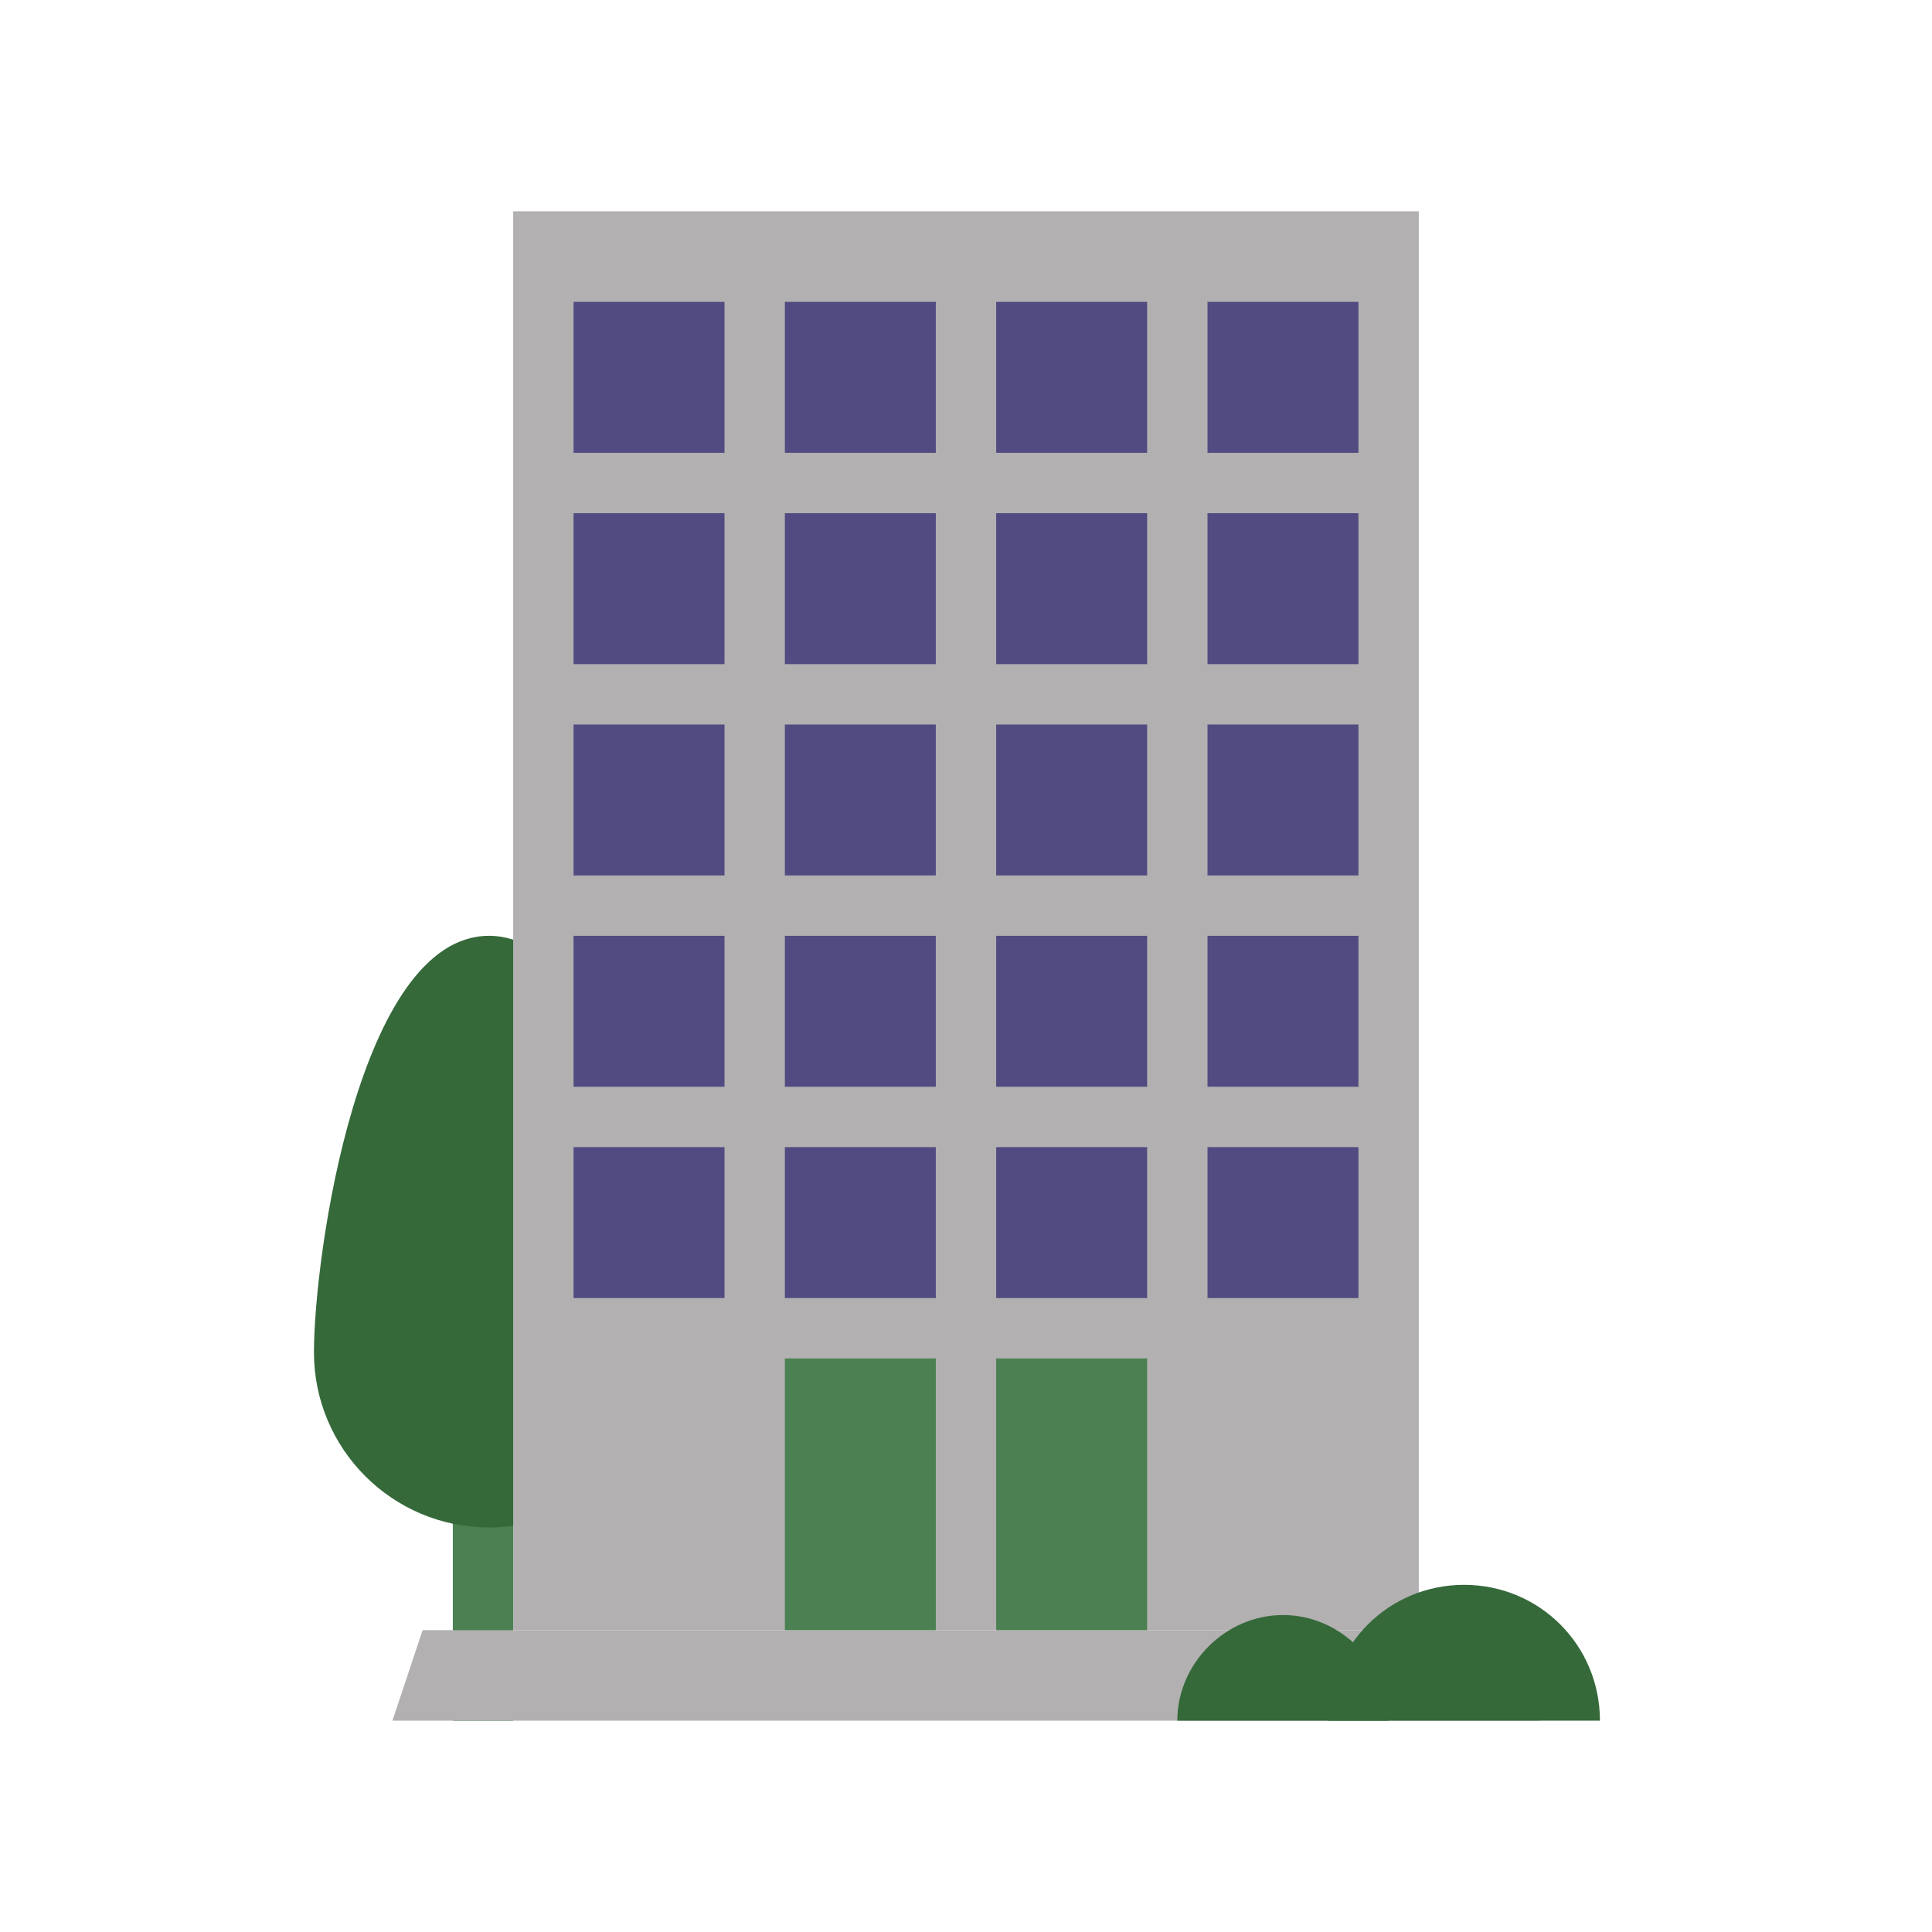<svg width="64" height="64" viewBox="0 0 64 64" fill="none" xmlns="http://www.w3.org/2000/svg">
<path d="M16 44V57" stroke="#4B8152" stroke-width="2" stroke-miterlimit="10"/>
<path d="M22 44.8C22 48 19.4 50.6 16.2 50.6C13 50.6 10.4 48 10.4 44.8C10.4 41.6 11.9 31 16.2 31C20.5 31 22 41.6 22 44.8Z" fill="#35693A"/>
<path d="M47 7H17V54H47V7Z" fill="#B2B0B0"/>
<path fill-rule="evenodd" clip-rule="evenodd" d="M51 57H13L14 54H50L51 57Z" fill="#B2B0B0"/>
<path d="M24 38H19V43H24V38Z" fill="#514B81"/>
<path d="M31 38H26V43H31V38Z" fill="#514B81"/>
<path d="M38 38H33V43H38V38Z" fill="#514B81"/>
<path d="M31 45H26V54H31V45Z" fill="#4B8152"/>
<path d="M38 45H33V54H38V45Z" fill="#4B8152"/>
<path d="M45 38H40V43H45V38Z" fill="#514B81"/>
<path d="M24 31H19V36H24V31Z" fill="#514B81"/>
<path d="M31 31H26V36H31V31Z" fill="#514B81"/>
<path d="M38 31H33V36H38V31Z" fill="#514B81"/>
<path d="M45 31H40V36H45V31Z" fill="#514B81"/>
<path d="M24 24H19V29H24V24Z" fill="#514B81"/>
<path d="M31 24H26V29H31V24Z" fill="#514B81"/>
<path d="M38 24H33V29H38V24Z" fill="#514B81"/>
<path d="M45 24H40V29H45V24Z" fill="#514B81"/>
<path d="M24 17H19V22H24V17Z" fill="#514B81"/>
<path d="M31 17H26V22H31V17Z" fill="#514B81"/>
<path d="M38 17H33V22H38V17Z" fill="#514B81"/>
<path d="M45 17H40V22H45V17Z" fill="#514B81"/>
<path d="M24 10H19V15H24V10Z" fill="#514B81"/>
<path d="M31 10H26V15H31V10Z" fill="#514B81"/>
<path d="M38 10H33V15H38V10Z" fill="#514B81"/>
<path d="M45 10H40V15H45V10Z" fill="#514B81"/>
<path d="M53 57C53 54.5 51 52.5 48.5 52.5C46 52.5 44 54.5 44 57" fill="#35693A"/>
<path d="M46 57C46 55.1 44.4 53.5 42.5 53.5C40.6 53.5 39 55.1 39 57" fill="#35693A"/>
</svg>
